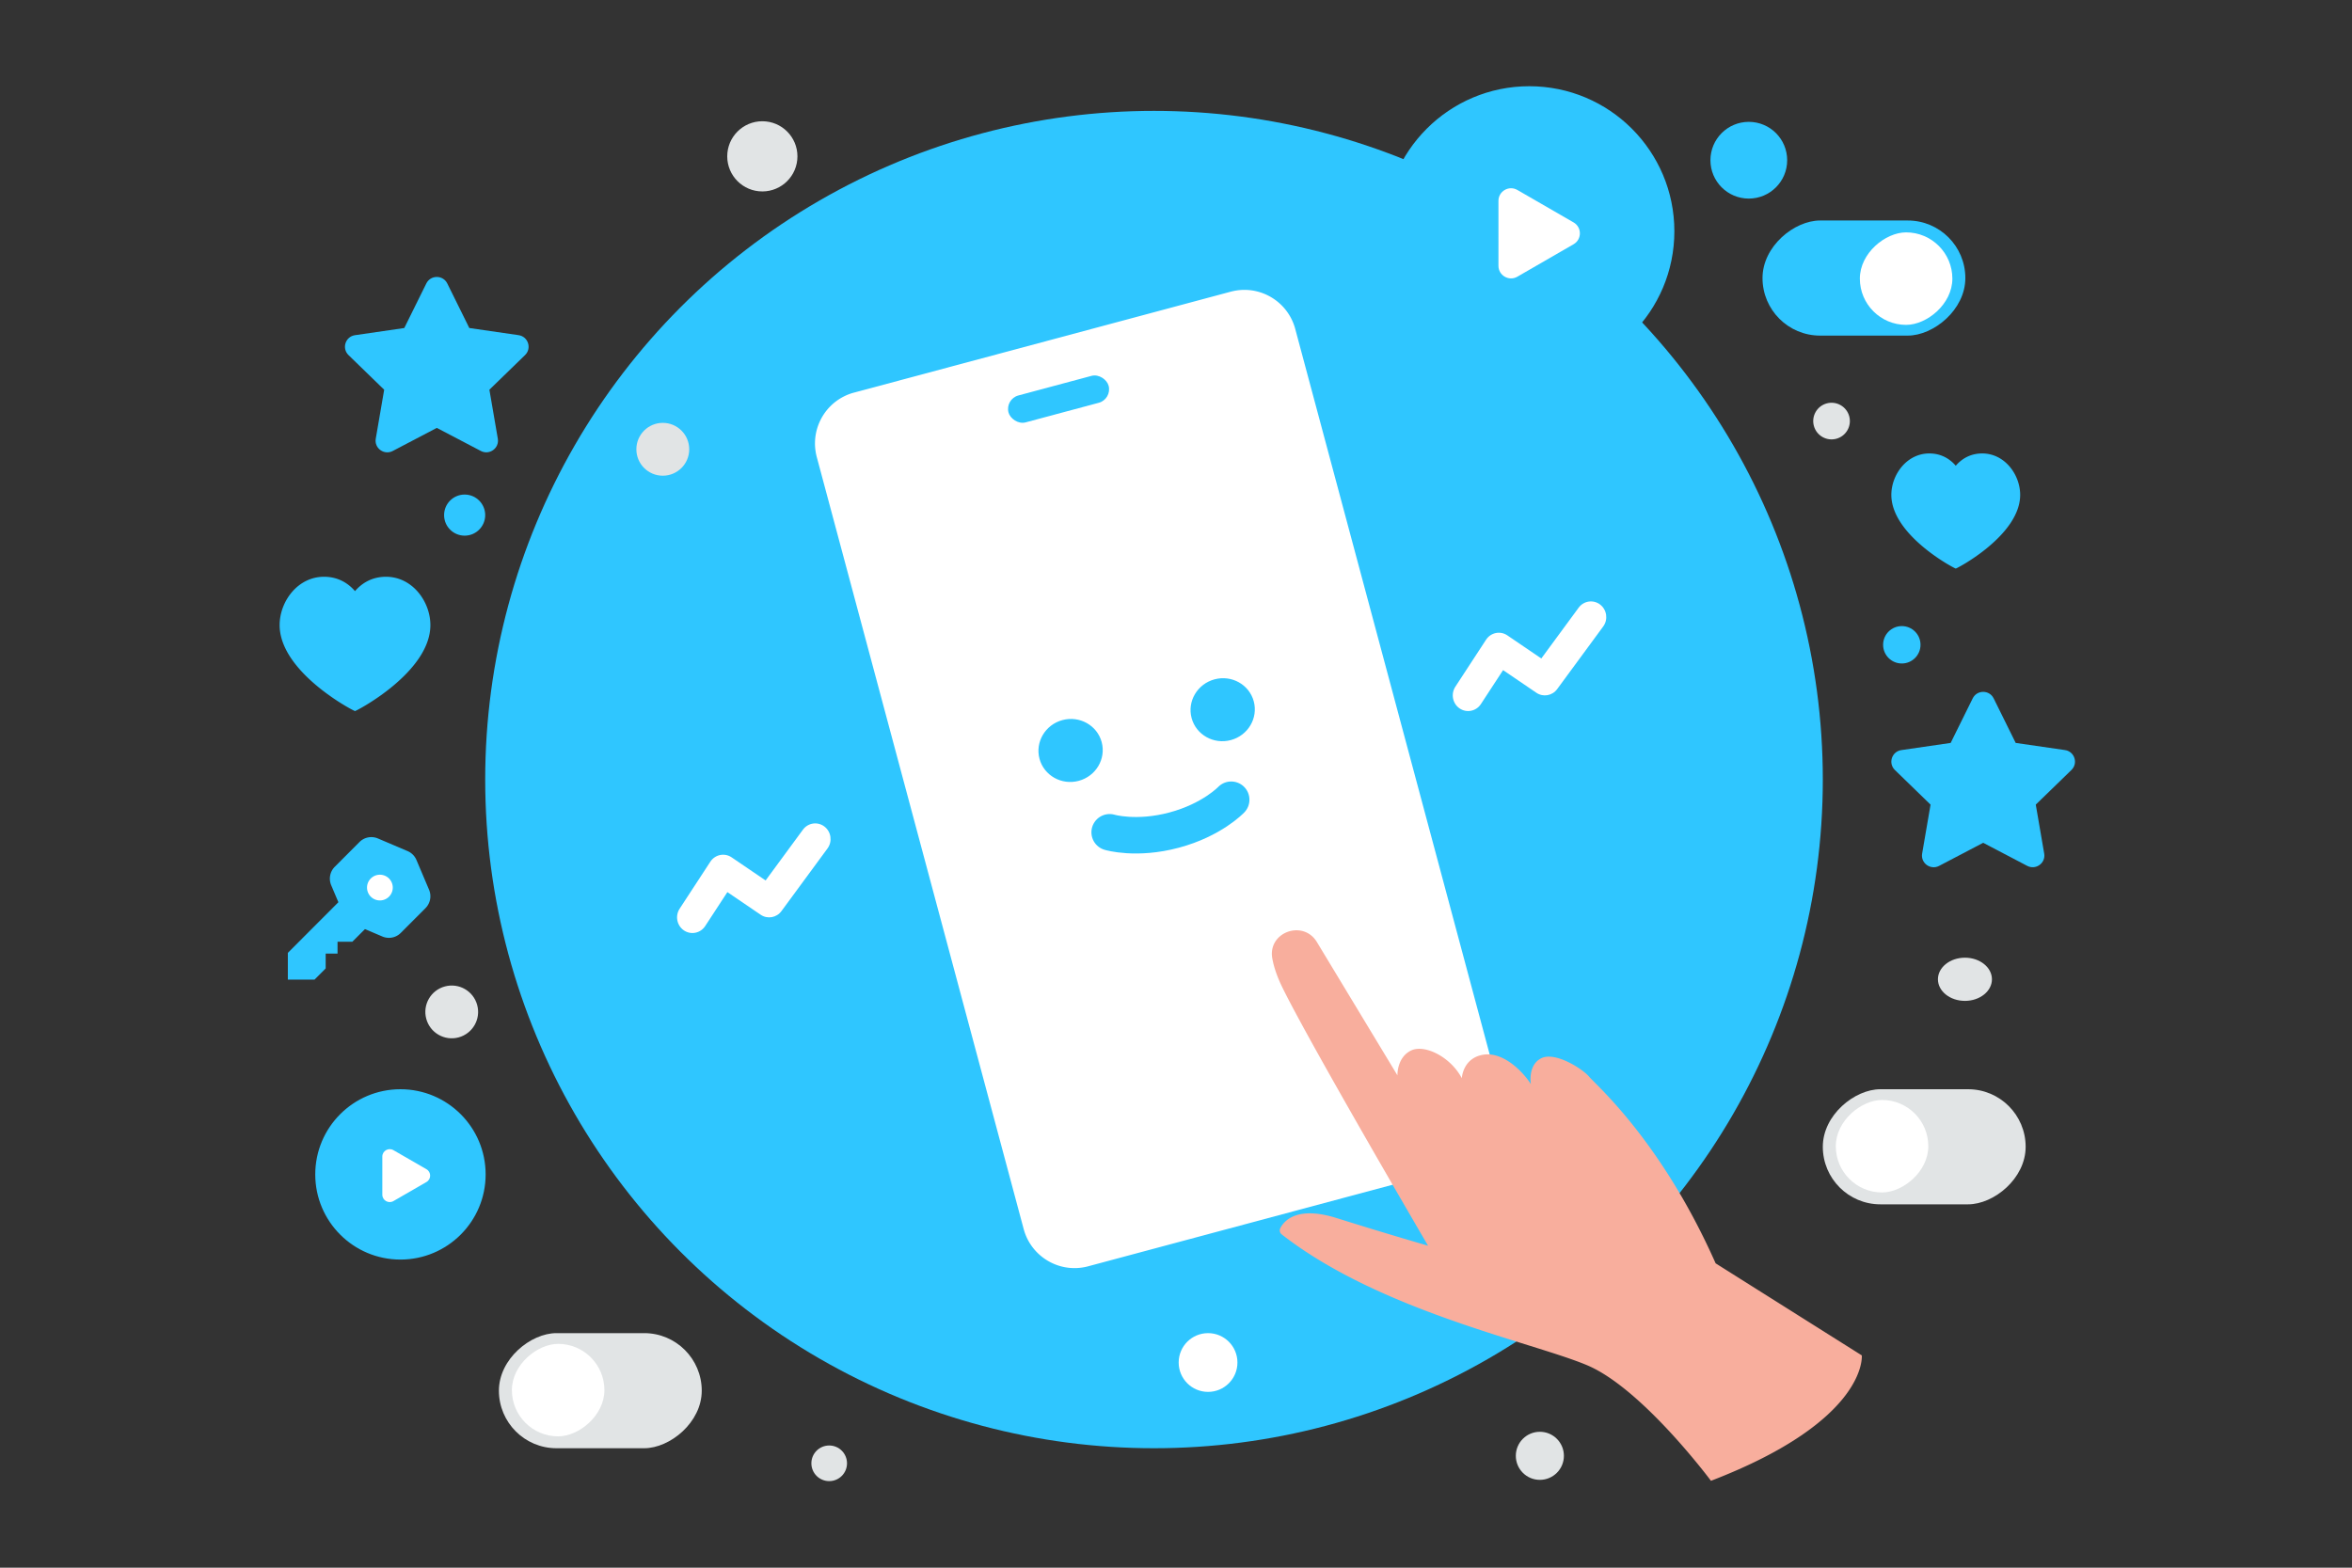 <?xml version="1.0" encoding="UTF-8"?>
<svg xmlns="http://www.w3.org/2000/svg" width="900" height="600" viewBox="0 0 900 600" fill="none">
  <rect x="0" y="0" width="900" height="600" fill="#333333" stroke="none"/>
  <path fill="transparent" d="M0 0h900v600H0z"></path>
  <circle cx="441.585" cy="298.36" r="255.921" fill="#2fc6ff"></circle>
  <path d="M477.891 111.016a20.475 20.475 0 0 0-1.336-.067c-.148-.002-.295-.008-.442-.006-.156.001-.311.005-.467.009-.157.004-.317.009-.476.016-.15.006-.299.017-.45.029-.169.012-.337.025-.505.044a17.04 17.04 0 0 0-.973.12 19.04 19.04 0 0 0-1.011.177c-.108.022-.218.04-.325.065-.315.068-.629.144-.944.228l-144.189 38.635a19.588 19.588 0 0 0-3.811 1.446c-7.777 3.889-12.262 12.484-10.843 21.232.109.674.254 1.347.434 2.02l64.451 240.534 14.704 54.877c2.26 8.435 9.53 14.184 17.739 14.893l.109.006c.406.032.816.052 1.225.059.148.002.294.008.444.006.156-.002.311-.006.466-.009.158-.005.317-.009.477-.016.15-.007.299-.018.45-.03.169-.011.337-.025.504-.043.144-.014.285-.03.428-.046.18-.021.361-.047.543-.074.131-.019.263-.039.395-.061.205-.035.411-.074.617-.116.108-.022.217-.04.325-.065.314-.068.629-.144.944-.228l144.19-38.636c.671-.18 1.325-.391 1.962-.633 8.901-3.382 14.222-12.626 12.694-22.047a20.468 20.468 0 0 0-.434-2.021l-64.45-240.529-14.704-54.877c-2.264-8.434-9.534-14.183-17.741-14.892z" fill="#fff"></path>
  <rect x="384.536" y="152.732" width="39.647" height="10.668" rx="5.334" transform="rotate(-15 384.536 152.732)" fill="#2fc6ff"></rect>
  <path d="M424.614 318.539s10.159 3.05 24.696-.845c14.536-3.895 21.81-11.616 21.81-11.616" stroke="#2fc6ff" stroke-width="13.962" stroke-linecap="round" stroke-linejoin="round"></path>
  <ellipse cx="409.666" cy="287.222" rx="12.316" ry="12.036" transform="rotate(-15 409.666 287.222)" fill="#2fc6ff"></ellipse>
  <ellipse cx="467.865" cy="271.627" rx="12.316" ry="12.036" transform="rotate(-15 467.865 271.627)" fill="#2fc6ff"></ellipse>
  <path d="M654.706 566.75s-26.259-35.331-47.413-44.243c-20.931-8.817-79.16-20.658-116.841-50.068a1.92 1.92 0 0 1-.543-2.388c1.5-2.896 6.445-8.594 21.601-3.851 19.718 6.207 34.937 10.568 34.937 10.568S501.396 399.771 490.739 378c-2.106-4.297-3.318-7.99-3.893-11.205-1.787-10.026 11.806-14.96 17.07-6.238l30.822 51.023s-.287-6.78 5.137-9.485c5.137-2.547 15.123 2.292 19.494 10.567 0 0 .32-7.639 8.105-8.976 7.785-1.337 15.41 6.621 18.314 11.236 0 0-1.276-7.353 4.052-9.931 5.328-2.578 15.826 4.138 18.314 7.162 2.489 3.024 27.536 24.477 48.339 71.362l55.931 35.236s2.489 24.859-57.718 47.999z" fill="#F8AE9D"></path>
  <rect x="697.505" y="460.933" width="44.052" height="77.615" rx="22.026" transform="rotate(-90 697.505 460.933)" fill="#E1E4E5"></rect>
  <rect x="702.472" y="456.39" width="35.4" height="35.4" rx="17.7" transform="rotate(-90 702.472 456.39)" fill="#fff"></rect>
  <rect x="190.908" y="554.281" width="44.052" height="77.615" rx="22.026" transform="rotate(-90 190.908 554.281)" fill="#E1E4E5"></rect>
  <rect x="195.875" y="549.738" width="35.4" height="35.4" rx="17.7" transform="rotate(-90 195.875 549.738)" fill="#fff"></rect>
  <rect x="752.046" y="84.394" width="44.052" height="77.615" rx="22.026" transform="rotate(90 752.046 84.394)" fill="#2fc6ff"></rect>
  <rect x="747.08" y="88.937" width="35.4" height="35.4" rx="17.7" transform="rotate(90 747.08 88.937)" fill="#fff"></rect>
  <path fill-rule="evenodd" clip-rule="evenodd" d="m167.127 163.756 16.867 8.838c3.285 1.723 7.124-1.058 6.495-4.709l-3.22-18.733 13.647-13.257c2.657-2.584 1.192-7.087-2.477-7.62l-18.857-2.734-8.428-17.048c-1.643-3.324-6.383-3.324-8.025 0l-8.429 17.048-18.865 2.743c-3.67.534-5.134 5.037-2.478 7.621l13.647 13.256-3.219 18.734c-.629 3.651 3.21 6.431 6.495 4.709l16.866-8.838h-.019v-.01zm591.727 158.797 16.866 8.838c3.286 1.723 7.124-1.058 6.496-4.709l-3.22-18.733 13.647-13.257c2.656-2.584 1.192-7.087-2.478-7.62l-18.856-2.734-8.428-17.048c-1.643-3.324-6.383-3.324-8.025 0l-8.429 17.048-18.865 2.743c-3.67.534-5.135 5.037-2.478 7.621l13.647 13.256-3.22 18.733c-.628 3.652 3.21 6.432 6.495 4.71l16.867-8.838h-.019v-.01z" fill="#2fc6ff"></path>
  <path fill-rule="evenodd" clip-rule="evenodd" d="M315.47 316.341c2.595 1.986 3.121 5.743 1.175 8.391l-17.621 23.973c-1.87 2.545-5.363 3.155-7.956 1.391l-12.734-8.662-8.489 12.993c-1.799 2.754-5.446 3.498-8.145 1.662-2.699-1.836-3.428-5.557-1.629-8.311l11.747-17.98c1.799-2.754 5.446-3.498 8.145-1.662l12.998 8.841 14.286-19.437c1.947-2.648 5.628-3.185 8.223-1.199zm296.826-84.957c2.595 1.986 3.121 5.742 1.175 8.39l-17.621 23.974c-1.87 2.544-5.363 3.155-7.957 1.39l-12.733-8.662-8.489 12.993c-1.799 2.755-5.446 3.499-8.145 1.663s-3.428-5.557-1.629-8.312l11.747-17.98c1.799-2.754 5.446-3.498 8.145-1.662l12.997 8.842 14.287-19.438c1.946-2.648 5.628-3.184 8.223-1.198z" fill="#fff"></path>
  <path fill-rule="evenodd" clip-rule="evenodd" d="M758.497 173.547c8.695 0 14.526 8.204 14.526 15.845 0 15.509-24.207 28.207-24.648 28.207-.441 0-24.648-12.698-24.648-28.207 0-7.641 5.83-15.845 14.526-15.845 4.97 0 8.235 2.491 10.122 4.71 1.887-2.219 5.151-4.71 10.122-4.71zm-610.808 47.198c10.175 0 16.998 9.572 16.998 18.486 0 18.094-28.328 32.908-28.843 32.908-.516 0-28.844-14.814-28.844-32.908 0-8.914 6.823-18.486 16.998-18.486 5.817 0 9.637 2.907 11.846 5.496 2.208-2.589 6.028-5.496 11.845-5.496zM129.16 364.974v-4.549h5.676l4.819-4.83 6.652 2.831a6.405 6.405 0 0 0 7.05-1.373l9.449-9.47a6.448 6.448 0 0 0 1.371-7.066l-4.822-11.378a6.425 6.425 0 0 0-3.4-3.407l-11.353-4.833a6.405 6.405 0 0 0-7.05 1.374l-9.449 9.469a6.445 6.445 0 0 0-1.367 7.066l2.751 6.497-19.34 19.383v10.239h10.216l4.257-4.267v-5.689h4.54v.003z" fill="#2fc6ff"></path>
  <path fill-rule="evenodd" clip-rule="evenodd" d="M145.353 334.783c-2.715.011-4.92 2.216-4.908 4.931a4.915 4.915 0 0 0 4.931 4.909 4.922 4.922 0 0 0 4.92-4.92 4.922 4.922 0 0 0-4.92-4.92" fill="#fff"></path>
  <circle cx="153.232" cy="449.478" r="31.889" fill="#2fc6ff" stroke="#2fc6ff" stroke-width="1.416"></circle>
  <path d="M163.181 447.492c1.888 1.09 1.888 3.815 0 4.905l-12.636 7.295c-1.888 1.09-4.248-.272-4.248-2.452v-14.591c0-2.18 2.36-3.543 4.248-2.453l12.636 7.296z" fill="#fff"></path>
  <circle cx="585.195" cy="88.507" r="54.301" fill="#2fc6ff" stroke="#2fc6ff" stroke-width="2.411"></circle>
  <path d="M602.136 85.125c3.215 1.856 3.215 6.496 0 8.352L580.619 105.9c-3.214 1.856-7.233-.464-7.233-4.176V76.878c0-3.712 4.019-6.032 7.233-4.176l21.517 12.423z" fill="#fff"></path>
  <circle cx="669.186" cy="61.319" r="14.684" transform="rotate(180 669.186 61.32)" fill="#2fc6ff"></circle>
  <circle r="7.866" transform="matrix(-1 0 0 1 177.798 197.146)" fill="#2fc6ff"></circle>
  <circle r="7.155" transform="matrix(-1 0 0 1 727.735 246.779)" fill="#2fc6ff"></circle>
  <circle r="9.199" transform="matrix(-1 0 0 1 589.232 557.187)" fill="#E1E4E5"></circle>
  <circle r="6.818" transform="matrix(-1 0 0 1 317.295 560.049)" fill="#E1E4E5"></circle>
  <circle r="10.113" transform="matrix(-1 0 0 1 253.621 171.954)" fill="#E1E4E5"></circle>
  <circle r="11.243" transform="matrix(-1 0 0 1 462.267 521.472)" fill="#fff"></circle>
  <circle r="10.096" transform="scale(1 -1) rotate(-75 -165.936 -306.282)" fill="#E1E4E5"></circle>
  <circle r="13.431" transform="matrix(-1 0 0 1 291.71 59.835)" fill="#E1E4E5"></circle>
  <ellipse rx="10.332" ry="8.265" transform="matrix(-1 0 0 1 751.889 374.801)" fill="#E1E4E5"></ellipse>
  <circle r="7.011" transform="scale(1 -1) rotate(-75 245.412 -537.26)" fill="#E1E4E5"></circle>
</svg>
